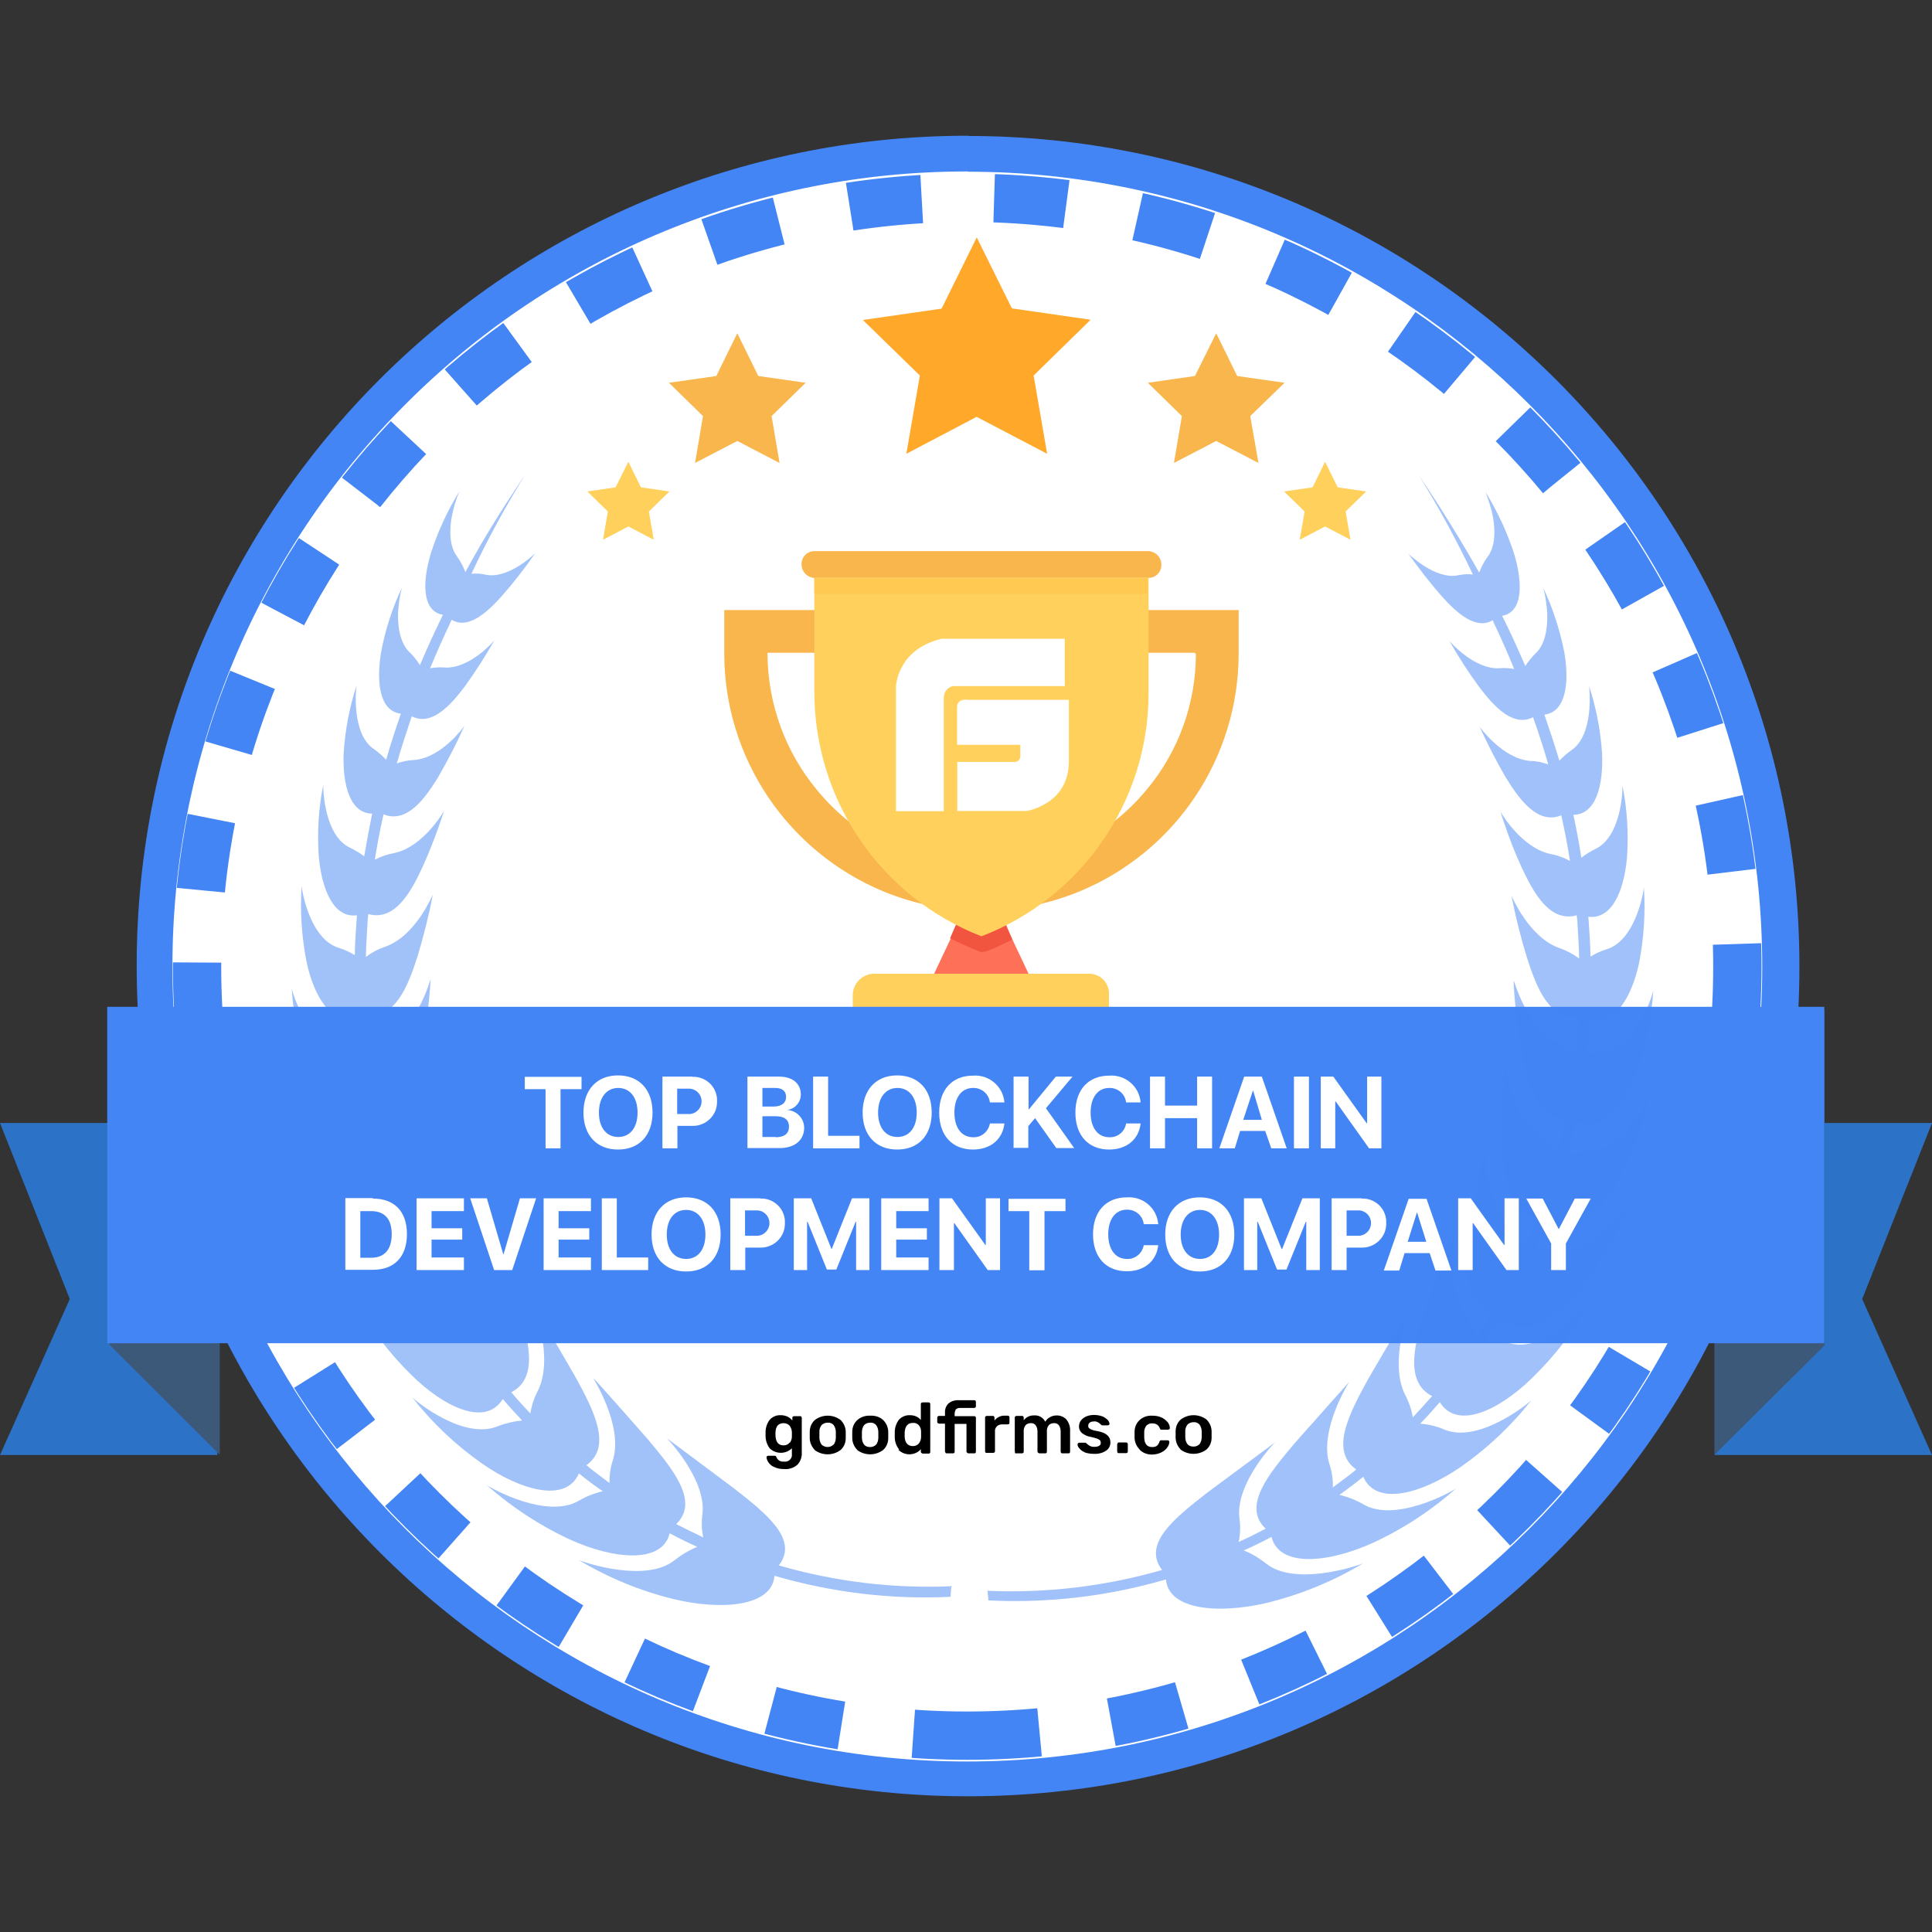 <?xml version="1.0" encoding="UTF-8"?>
<svg id="Layer_1" data-name="Layer 1" xmlns="http://www.w3.org/2000/svg" xmlns:xlink="http://www.w3.org/1999/xlink" viewBox="0 0 80 80">
  <rect x="0" y="0" width="80" height="80" fill="#333333" stroke="none"/>
  <defs>
    <style>
      .cls-1, .cls-2 {
        fill: none;
      }

      .cls-3, .cls-4 {
        fill: #4385f4;
      }

      .cls-5 {
        fill: #f8b64c;
      }

      .cls-2 {
        stroke: #4385f4;
        stroke-dasharray: 3 3;
        stroke-miterlimit: 10;
        stroke-width: 2px;
      }

      .cls-6 {
        fill: #f1543f;
      }

      .cls-7 {
        fill: #ffa829;
      }

      .cls-8 {
        fill: #3d597a;
      }

      .cls-9, .cls-4 {
        isolation: isolate;
      }

      .cls-10 {
        clip-path: url(#clippath-1);
      }

      .cls-11 {
        fill: #ffc952;
      }

      .cls-12 {
        fill: #fff;
      }

      .cls-13 {
        fill: #ff7058;
      }

      .cls-14, .cls-4 {
        opacity: .5;
      }

      .cls-15 {
        clip-path: url(#clippath);
      }

      .cls-16 {
        fill: #ffd15c;
      }

      .cls-17 {
        fill: #2c72c6;
      }
    </style>
    <clipPath id="clippath">
      <path class="cls-1" d="M41.92,38.9c-.35.18-.7.35-1.07.49l-.22.04-.22-.09c-.36-.15-.72-.31-1.07-.49l.58-1.33h1.37l.62,1.37Z"/>
    </clipPath>
    <clipPath id="clippath-1">
      <rect class="cls-1" x="33.72" y="23.93" width="13.8" height=".66"/>
    </clipPath>
  </defs>
  <ellipse class="cls-12" cx="40.08" cy="40" rx="33.69" ry="33.63"/>
  <path class="cls-3" d="M40.08,7.11c18.18.01,32.9,14.76,32.89,32.94-.01,18.18-14.76,32.9-32.94,32.89-18.18-.01-32.9-14.76-32.89-32.94,0-8.73,3.48-17.09,9.65-23.26,6.17-6.19,14.56-9.66,23.3-9.64M40.09,5.62C21.07,5.62,5.66,21.01,5.66,39.98s15.41,34.4,34.42,34.4,34.43-15.39,34.43-34.36S59.09,5.63,40.08,5.63h0Z"/>
  <path class="cls-2" d="M40.05,71.87c17.61,0,31.89-14.26,31.89-31.84s-14.28-31.84-31.89-31.84-31.89,14.26-31.89,31.84,14.28,31.84,31.89,31.84"/>
  <polygon class="cls-13" points="42.59 40.32 38.68 40.32 39.35 38.9 39.93 37.57 41.35 37.57 41.92 38.9 42.59 40.32"/>
  <path class="cls-16" d="M45.07,40.32h-8.87c-.49,0-.88.4-.89.88v2.88h10.61v-2.88c.03-.46-.31-.85-.77-.88-.03,0-.05,0-.08,0"/>
  <g class="cls-15">
    <rect class="cls-6" x="38.12" y="36.29" width="5.05" height="4.38"/>
  </g>
  <path class="cls-5" d="M47.56,22.82h-13.84c-.29,0-.53.24-.53.53-.01.3.22.56.53.58,0,0,0,0,0,0h13.84c.29,0,.53-.24.53-.53.01-.3-.22-.56-.53-.58,0,0,0,0,0,0ZM29.99,25.26v1.82c.01,4.31,2.62,8.19,6.61,9.84,2.59,1.06,5.49,1.06,8.08,0,3.99-1.64,6.6-5.52,6.61-9.84v-1.82h-21.3ZM49.52,27.07c0,2.06-.72,4.05-2.04,5.63-1.69,2.04-4.19,3.22-6.83,3.23-2.65,0-5.16-1.18-6.83-3.23-1.31-1.58-2.03-3.57-2.04-5.63v-.04h17.71v.04h.04Z"/>
  <path class="cls-16" d="M47.56,23.93v4.78c0,4.46-2.76,8.46-6.92,10.06-4.17-1.62-6.91-5.63-6.92-10.1v-4.74h13.84Z"/>
  <g class="cls-10">
    <rect class="cls-11" x="32.48" y="22.69" width="16.27" height="3.14"/>
  </g>
  <path class="cls-12" d="M40.03,28.97s-.4-.04-.4.31v1.56h2.62v.47c0,.12-.09.23-.21.24-.01,0-.02,0-.03,0h-2.37v2.03h2.87s1.73-.26,1.75-2.03v-2.57h-4.22ZM44.09,26.45h-5.1c-1.85.44-1.89,1.98-1.89,1.98v5.16h1.98v-4.7c0-.23.15-.43.38-.48h4.63v-1.96Z"/>
  <path class="cls-1" d="M56.75,64.7l.03-.02s0,0-.03.02ZM60.31,61.46l.02-.02-.02.02ZM63.56,57.57v-.02s0,.02,0,.02ZM67.45,49.46h0ZM68.42,45.26h0s0,0,0,0h0ZM68.42,40.74s0-.02,0-.01,0,0,0,.02h0ZM68.1,36.53v-.02s0,.01,0,.03h0ZM67.12,32.63h0s0,0,0,0ZM65.83,28.43h0ZM39.56,65.87c-2.45.11-4.9-.18-7.26-.86.84-1.09-.55-2.17-1.88-3.21-1.4-1.04-2.8-2.07-2.8-2.08s1.65,1.69,1.48,3.14c-.05.33-.04.66.03.99-.38-.17-.76-.36-1.12-.55.99-.93-.13-2.27-1.2-3.54-1.13-1.28-2.26-2.54-2.26-2.54s1.25,1.96.83,3.38c-.11.32-.16.65-.15.99-.33-.25-.66-.48-.97-.74,1.1-.78.3-2.3-.49-3.74-.84-1.46-1.7-2.87-1.7-2.87s.84,2.13.18,3.49c-.17.3-.28.63-.33.96-.27-.29-.54-.58-.8-.88,1.18-.61.72-2.24.22-3.79-.56-1.57-1.15-3.05-1.15-3.07-.03,0,.44,2.21-.44,3.46-.21.27-.38.58-.49.91-.21-.33-.42-.66-.62-.99,1.26-.44,1.1-2.11.87-3.71-.27-1.62-.61-3.15-.61-3.16s.07,2.22-1.01,3.34c-.25.25-.45.54-.61.86-.1-.22-.2-.45-.29-.68-.07-.18-.14-.35-.21-.53,1.26-.25,1.38-1.82,1.41-3.33,0-1.54-.09-2.99-.1-3.01s-.25,2.07-1.44,2.97c-.28.19-.52.43-.73.7-.12-.48-.25-.95-.33-1.44,1.25-.03,1.59-1.5,1.84-2.9s.33-2.78.31-2.8-.51,1.88-1.75,2.55c-.3.15-.56.34-.8.57-.06-.54-.1-1.09-.13-1.63,1.2.14,1.72-1.16,2.13-2.44.26-.84.47-1.69.64-2.55-.02,0-.7,1.68-1.96,2.14-.3.1-.58.25-.84.44.01-.49.04-.97.07-1.45,0-.11.02-.22.03-.34,1.09.3,1.76-.86,2.28-1.98s.88-2.31.88-2.31-.84,1.48-2.06,1.75c-.29.05-.56.15-.82.29.1-.63.22-1.26.36-1.89.95.39,1.71-.6,2.3-1.57.4-.68.75-1.38,1.07-2.09,0,0-.94,1.32-2.1,1.41-.25,0-.5.06-.74.14.19-.66.4-1.31.63-1.95.81.41,1.58-.4,2.22-1.24.45-.61.86-1.25,1.24-1.91,0,0-1.02,1.16-2.09,1.09-.2-.02-.4,0-.59.03.26-.63.54-1.27.84-1.9l.05-.12c.67.41,1.45-.25,2.11-.99.49-.56.95-1.15,1.38-1.76-.01,0-1.1,1.09-2.06.89-.2-.04-.41-.06-.61-.03.66-1.41,1.4-2.78,2.22-4.11-.93,1.37-1.75,2.71-2.48,4.04-.09-.24-.21-.47-.36-.67-.31-.41-.31-1.06-.21-1.64.07-.35.18-.7.31-1.03-.49.8-.89,1.65-1.18,2.54-.38,1.25-.37,2.44.49,2.59-.35.69-.66,1.39-.96,2.08-.12-.19-.27-.37-.43-.53-.4-.37-.49-1.04-.48-1.62.02-.36.07-.72.16-1.07-.4.85-.69,1.75-.87,2.68-.21,1.27-.05,2.45.83,2.55-.22.64-.43,1.27-.62,1.91-.15-.16-.31-.3-.49-.43-.95-.63-.76-2.52-.74-2.66-.3.91-.48,1.86-.54,2.82-.05,1.31.26,2.5,1.19,2.51h0c-.13.6-.24,1.19-.33,1.78-.17-.14-.37-.26-.57-.36-1.1-.51-1.15-2.49-1.13-2.64-.2.98-.26,1.99-.19,2.99.12,1.37.62,2.57,1.6,2.45-.04.55-.08,1.1-.09,1.65-.21-.13-.43-.23-.66-.3-1.19-.36-1.53-2.32-1.55-2.57-.07,1.05,0,2.11.2,3.14.3,1.41,1.04,2.65,2.04,2.34.03.49.07,1.01.12,1.52-.25-.12-.51-.2-.78-.25-1.32-.22-1.95-2.29-1.98-2.49.07,1.12.29,2.23.66,3.29.52,1.48,1.51,2.7,2.53,2.16.1.46.21.92.33,1.38-.29-.1-.6-.15-.9-.16-1.44-.04-2.42-2.22-2.45-2.35.23,1.18.64,2.32,1.2,3.39.79,1.51,2.05,2.69,3.05,1.89.15.41.32.81.49,1.21-.33-.07-.67-.08-1.01-.05-1.53.17-2.93-2.05-2.95-2.13.43,1.22,1.05,2.37,1.82,3.41,1.1,1.48,2.64,2.55,3.54,1.51.2.34.41.67.62.99-.34-.02-.68.01-1.01.09-1.53.39-3.32-1.7-3.29-1.73.63,1.17,1.43,2.24,2.39,3.17,1.35,1.32,3.09,2.16,3.81.99.25.3.53.6.81.89-.35.03-.69.11-1.01.25-1.39.59-3.41-1.02-3.58-1.21.83,1.06,1.82,1.99,2.92,2.76,1.63,1.12,3.51,1.64,4.04.41.32.26.65.51.99.75-.35.08-.68.21-.99.39-1.31.77-3.61-.49-3.85-.66,1.04.92,2.2,1.68,3.46,2.26,1.86.84,3.87,1.02,4.19-.25.38.2.76.39,1.15.56-.33.14-.64.32-.92.54-1.18.97-3.75.13-4.04,0,1.22.73,2.55,1.27,3.93,1.61,2.04.49,4.14.31,4.23-.96,2.39.7,4.87.99,7.35.87l.06-.41Z"/>
  <path class="cls-4" d="M24,64.55l-.03-.02s0,0,.03.02ZM20.2,61.47l-.02-.02s0,0,.02.02ZM17.1,57.82v-.02s0,.02,0,.02ZM13.05,49.51h0ZM12.27,45.21h0ZM12.11,40.9h0s0,0,0,0h0ZM12.5,36.64s0-.03,0-.02,0,.01,0,.03h0ZM13.4,32.44h0ZM14.77,28.33h0s0,0,0,0Z"/>
  <g class="cls-14">
    <path class="cls-3" d="M39.45,65.68c-2.43.11-4.86-.18-7.2-.86.84-1.08-.54-2.16-1.87-3.2l-2.77-2.07s1.63,1.68,1.48,3.12c-.05.33-.04.66.03.99-.38-.18-.74-.36-1.12-.55.97-.93-.13-2.27-1.19-3.53-1.12-1.28-2.24-2.53-2.25-2.53s1.24,1.95.83,3.37c-.11.32-.16.65-.15.99-.33-.25-.65-.48-.96-.74,1.09-.77.3-2.29-.49-3.72-.83-1.45-1.69-2.86-1.69-2.86s.84,2.12.18,3.48c-.16.3-.27.63-.32.96-.27-.29-.54-.58-.79-.88,1.17-.6.71-2.22.22-3.77-.55-1.57-1.14-3.04-1.14-3.06s.44,2.2-.44,3.46c-.21.27-.38.58-.49.91-.21-.33-.41-.66-.61-.99,1.24-.44,1.09-2.11.87-3.69-.27-1.62-.6-3.14-.6-3.16s.07,2.22-1,3.33c-.25.24-.46.52-.63.83-.1-.22-.19-.45-.28-.68-.07-.18-.14-.35-.2-.53,1.25-.23,1.36-1.82,1.4-3.32,0-1.54-.09-2.99-.1-3s-.25,2.06-1.43,2.97c-.28.19-.52.43-.72.7-.12-.47-.25-.95-.33-1.43,1.24-.03,1.58-1.48,1.82-2.89s.33-2.79.32-2.79-.49,1.87-1.73,2.54c-.29.15-.56.34-.79.57-.06-.54-.1-1.08-.13-1.62,1.19.14,1.7-1.16,2.11-2.43.25-.84.47-1.69.63-2.55-.01,0-.69,1.68-1.94,2.14-.3.1-.58.24-.83.44.01-.48.04-.96.07-1.44,0-.11.02-.23.03-.34,1.08.3,1.75-.86,2.26-1.98s.88-2.3.88-2.3-.83,1.48-2.05,1.75c-.29.05-.56.14-.82.28.1-.63.22-1.26.36-1.88.94.38,1.69-.59,2.28-1.57.39-.68.75-1.37,1.07-2.09,0,0-.93,1.32-2.08,1.41-.25.01-.49.06-.72.14.19-.65.4-1.3.62-1.95.8.41,1.57-.4,2.2-1.24.44-.61.85-1.25,1.22-1.9,0,0-1.01,1.19-2.07,1.12-.2-.02-.39,0-.59.03.26-.63.54-1.26.84-1.89l.05-.12c.66.41,1.43-.25,2.09-.99.49-.56.95-1.15,1.37-1.76,0,0-1.09,1.08-2.04.89-.19-.05-.4-.06-.6-.04.66-1.41,1.4-2.77,2.22-4.09-.93,1.36-1.75,2.69-2.47,4.02-.09-.24-.21-.46-.36-.67-.3-.41-.31-1.07-.2-1.64.07-.35.17-.7.31-1.03-.49.79-.88,1.64-1.17,2.53-.38,1.25-.37,2.43.49,2.58-.34.69-.66,1.39-.95,2.08-.12-.19-.26-.37-.43-.53-.39-.37-.49-1.04-.48-1.61.02-.36.07-.72.16-1.06-.4.85-.69,1.75-.86,2.67-.21,1.27-.05,2.45.82,2.54-.22.64-.43,1.27-.61,1.91-.15-.16-.31-.3-.49-.43-.95-.61-.77-2.51-.73-2.66-.3.91-.48,1.86-.54,2.82-.05,1.31.26,2.49,1.18,2.5h0c-.12.6-.23,1.18-.33,1.77-.18-.14-.37-.25-.57-.35-1.09-.49-1.14-2.47-1.12-2.63-.2.98-.26,1.98-.19,2.98.12,1.36.61,2.57,1.58,2.44-.04.55-.08,1.1-.09,1.65-.21-.13-.43-.23-.66-.3-1.18-.36-1.52-2.31-1.54-2.56-.07,1.04,0,2.09.2,3.12.29,1.41,1.03,2.65,2.02,2.34.03.5.07,1.01.12,1.51-.24-.12-.5-.2-.77-.25-1.31-.22-1.94-2.28-1.98-2.47.07,1.12.29,2.22.66,3.28.52,1.47,1.5,2.69,2.51,2.16.1.46.2.92.32,1.38-.29-.1-.59-.15-.9-.16-1.43-.04-2.4-2.21-2.43-2.34.24,1.18.64,2.32,1.19,3.38.79,1.5,2.04,2.68,3.02,1.88.15.41.32.81.49,1.2-.33-.07-.67-.08-1-.05-1.52.17-2.9-2.04-2.92-2.12.43,1.21,1.04,2.36,1.8,3.39,1.09,1.48,2.62,2.55,3.51,1.51.2.33.4.66.62.99-.34-.02-.68.01-1.01.09-1.52.39-3.29-1.7-3.26-1.73.62,1.16,1.42,2.22,2.36,3.14,1.34,1.32,3.06,2.16,3.78.99.25.3.53.6.8.89-.34.03-.67.11-.99.23-1.4.6-3.38-1-3.57-1.2.83,1.06,1.81,1.99,2.91,2.76,1.61,1.12,3.48,1.63,4,.4.32.26.65.51.99.74-.35.08-.68.21-.99.39-1.3.77-3.58-.48-3.82-.65,1.03.91,2.18,1.67,3.43,2.25,1.84.84,3.84,1.02,4.15-.25.37.2.74.38,1.14.56-.33.14-.64.32-.92.54-1.17.97-3.71.13-4,0,1.22.73,2.54,1.28,3.92,1.62,2.02.49,4.1.31,4.2-.96,2.37.69,4.83.99,7.29.87l.03-.41Z"/>
  </g>
  <path class="cls-1" d="M41.19,65.68c2.43.11,4.86-.18,7.2-.86-.84-1.08.55-2.16,1.87-3.2l2.77-2.07s-1.63,1.68-1.48,3.12c.05.33.04.66-.03.99.38-.18.74-.36,1.12-.55-.97-.93.13-2.27,1.19-3.53,1.12-1.28,2.25-2.53,2.25-2.53s-1.24,1.95-.83,3.37c.11.32.16.65.15.99.33-.25.65-.48.96-.74-1.09-.77-.3-2.29.48-3.72.83-1.45,1.69-2.86,1.69-2.86s-.84,2.12-.18,3.48c.16.3.27.63.32.96.27-.29.54-.58.79-.88-1.17-.6-.71-2.22-.22-3.77.55-1.57,1.14-3.04,1.14-3.06s-.44,2.2.44,3.46c.21.27.37.58.48.91.21-.33.42-.66.61-.99-1.24-.44-1.09-2.11-.87-3.69.27-1.62.6-3.14.6-3.16s-.07,2.22,1,3.33c.25.24.46.52.63.83.1-.22.19-.45.28-.68.07-.18.14-.35.2-.53-1.25-.23-1.36-1.82-1.4-3.32,0-1.54.09-2.99.1-3s.25,2.06,1.43,2.97c.28.19.52.43.72.7.12-.47.23-.95.33-1.43-1.24-.03-1.58-1.48-1.82-2.89-.21-1.42-.32-2.77-.31-2.79s.51,1.87,1.73,2.54c.29.15.56.34.79.57.06-.54.1-1.08.13-1.62-1.19.14-1.7-1.16-2.11-2.43-.26-.84-.47-1.69-.63-2.55.01,0,.7,1.68,1.94,2.14.3.1.58.24.83.44-.01-.48-.04-.96-.07-1.44,0-.11-.02-.23-.03-.34-1.08.3-1.75-.86-2.26-1.98s-.88-2.3-.88-2.3.83,1.48,2.05,1.75c.28.05.56.15.81.29-.1-.63-.22-1.26-.36-1.88-.94.38-1.69-.59-2.28-1.57-.39-.68-.75-1.37-1.07-2.09,0,0,.93,1.32,2.08,1.41.25.01.49.06.72.14-.19-.65-.4-1.3-.62-1.95-.8.41-1.57-.4-2.2-1.24-.44-.61-.85-1.25-1.22-1.9,0,0,1.01,1.19,2.07,1.12.2-.02.39,0,.59.03-.26-.63-.54-1.26-.84-1.89l-.05-.12c-.66.41-1.43-.25-2.09-.99-.49-.56-.95-1.15-1.37-1.76,0,0,1.09,1.08,2.04.89.2-.04.4-.06.6-.03-.66-1.41-1.4-2.77-2.22-4.09.93,1.36,1.75,2.69,2.47,4.02.08-.24.2-.46.36-.67.3-.41.31-1.07.2-1.64-.07-.35-.17-.7-.31-1.03.49.79.88,1.64,1.17,2.53.38,1.25.37,2.43-.49,2.58.34.69.66,1.39.95,2.08.12-.19.26-.37.43-.53.4-.37.49-1.04.48-1.61-.02-.36-.07-.72-.16-1.06.4.85.69,1.75.86,2.67.21,1.27.05,2.45-.82,2.54.22.64.43,1.27.61,1.91.15-.16.31-.3.49-.43.94-.62.76-2.51.72-2.66.3.91.48,1.86.54,2.82.05,1.31-.26,2.49-1.18,2.5h0c.12.6.23,1.18.33,1.77.17-.14.36-.26.57-.36,1.09-.49,1.14-2.47,1.12-2.63.2.98.26,1.98.19,2.98-.12,1.36-.61,2.57-1.58,2.44.04.55.08,1.1.1,1.65.21-.13.43-.23.66-.3,1.18-.36,1.52-2.31,1.54-2.56.07,1.05,0,2.1-.2,3.13-.29,1.41-1.03,2.65-2.02,2.34-.03.5-.07,1.01-.12,1.51.24-.12.5-.2.77-.25,1.31-.22,1.94-2.28,1.98-2.47-.07,1.12-.29,2.22-.66,3.28-.52,1.47-1.5,2.69-2.51,2.16-.1.46-.2.92-.32,1.38.29-.1.59-.15.9-.16,1.43-.04,2.4-2.21,2.43-2.34-.24,1.18-.64,2.32-1.19,3.38-.79,1.5-2.04,2.68-3.02,1.88-.15.41-.32.81-.49,1.2.33-.07.67-.08,1-.05,1.52.17,2.9-2.04,2.92-2.12-.43,1.21-1.04,2.36-1.8,3.39-1.09,1.48-2.62,2.55-3.51,1.51-.2.33-.4.66-.62.99.34-.02.68.01,1.01.09,1.52.39,3.29-1.7,3.26-1.73-.62,1.16-1.42,2.22-2.36,3.14-1.34,1.32-3.06,2.16-3.78.99-.25.3-.53.6-.8.89.34.03.67.11.99.23,1.38.57,3.38-1.03,3.56-1.22-.83,1.05-1.8,1.98-2.9,2.75-1.61,1.12-3.48,1.63-4,.4-.32.26-.65.51-.99.74.34.08.67.21.98.39,1.3.77,3.58-.48,3.82-.65-1.03.91-2.18,1.67-3.43,2.25-1.84.84-3.84,1.02-4.15-.25-.37.2-.74.38-1.14.56.33.14.64.32.92.54,1.17.97,3.71.13,4,0-1.21.73-2.53,1.28-3.91,1.62-2.02.49-4.1.31-4.2-.96-2.37.69-4.83.99-7.29.87l-.05-.41h.05Z"/>
  <path d="M49.67,59.8c.06-.08.09-.19.09-.29v-.23c0-.1-.03-.21-.09-.29-.06-.07-.15-.11-.25-.1-.09,0-.18.03-.25.1-.06.08-.1.19-.09.29v.23c0,.1.03.21.09.29.06.07.15.1.25.1.09,0,.18-.03.25-.1ZM48.89,60.02c-.13-.13-.21-.31-.21-.49v-.26c0-.19.07-.36.21-.49.32-.24.75-.24,1.07,0,.13.13.21.31.21.49v.26c0,.19-.07.36-.21.49-.32.24-.76.24-1.08,0h0ZM47.19,60.02c-.13-.13-.21-.31-.21-.49v-.24c0-.19.07-.36.21-.49.14-.13.33-.19.52-.18.14,0,.27.02.4.08.1.05.18.12.25.2.05.07.08.15.08.23,0,.02,0,.04-.02.05-.01.01-.03.02-.05.02h-.26s-.03,0-.05,0c-.01-.01-.02-.03-.03-.05-.02-.06-.06-.12-.12-.16-.06-.04-.12-.05-.19-.05-.09-.01-.18.02-.25.09-.06.08-.1.19-.09.29v.21c.01.26.12.39.33.39.07,0,.13-.01.19-.05.05-.04.09-.1.11-.17,0-.02.02-.03.03-.05.01-.01.03-.02.05-.01h.26s.04,0,.05.02c.01.01.02.03.02.05,0,.08-.04.16-.08.22-.06.09-.15.16-.25.21-.12.06-.26.09-.4.09-.19,0-.37-.07-.5-.2h0ZM46.28,60.15s-.02-.03-.02-.05v-.3s.02-.07.06-.07c0,0,0,0,.01,0h.3s.04,0,.05.02c.01.01.02.03.02.05v.3s0,.04-.02.05c-.01.02-.03.02-.05.02h-.3s-.04,0-.06-.01h0ZM44.91,60.13c-.09-.03-.16-.09-.22-.16-.04-.04-.07-.1-.07-.16,0-.02,0-.03.02-.05.01-.01.03-.02.05-.02h.25s.03.01.04.02l.07.06c.07.06.17.1.27.09.07,0,.13-.01.19-.04.05-.03.08-.08.07-.13,0-.04-.01-.07-.03-.1-.03-.03-.08-.05-.12-.07-.09-.03-.17-.05-.26-.07-.14-.02-.26-.08-.37-.16-.08-.07-.13-.18-.12-.29,0-.08.03-.16.07-.22.05-.07.13-.13.21-.17.11-.05.22-.07.34-.07.12,0,.24.02.35.06.08.03.16.09.22.15.04.04.07.1.07.16,0,.02,0,.03-.02.04-.01.01-.03.02-.05.02h-.22s-.04,0-.05-.02c-.02-.02-.05-.04-.07-.06-.03-.03-.07-.05-.1-.06-.04-.02-.09-.03-.14-.02-.06,0-.12.01-.17.05-.04.03-.06.08-.06.13,0,.03,0,.06.03.09.03.03.07.05.11.07.08.03.16.05.25.06.36.07.53.22.53.47,0,.14-.07.27-.18.34-.15.1-.33.14-.51.13-.13,0-.26-.02-.38-.06h0ZM42.04,60.15s-.02-.03-.02-.05v-1.4s0-.04.02-.05c.01-.01.03-.02.05-.02h.23s.04,0,.05.02c.01.01.02.03.02.05v.11c.1-.13.26-.21.43-.2.19-.02.38.09.46.26.05-.08.12-.15.2-.19.09-.05.18-.07.28-.07.15,0,.3.06.4.17.11.14.16.31.15.48v.85s0,.04-.02.05c-.01.02-.03.02-.05.02h-.25s-.04,0-.05-.02c-.01-.01-.02-.03-.02-.05v-.83c0-.1-.02-.19-.08-.27-.05-.06-.13-.09-.21-.08-.07,0-.15.03-.2.08-.06.08-.09.17-.08.27v.83s0,.04-.02.05c-.01.02-.03.02-.05.02h-.25s-.07-.03-.07-.07v-.83c0-.1-.02-.19-.08-.27-.05-.06-.13-.09-.21-.08-.07,0-.15.03-.2.08-.06.08-.09.17-.08.27v.83s0,.04-.02.05c-.01.01-.03.02-.05.02h-.25s-.05,0-.06-.03h0ZM40.81,60.15s-.02-.03-.02-.05v-1.4s0-.04.02-.05c.01-.01.03-.02.05-.02h.25s.04,0,.05.02c.01.02.02.03.02.05v.12c.1-.13.26-.21.43-.2h.12s.04,0,.05.02c.01.01.02.03.02.05v.22s0,.04-.02.05c-.01.02-.03.02-.05.02h-.23c-.08,0-.16.02-.22.08-.06.06-.09.14-.08.22v.81s0,.04-.02.05c-.01.01-.03.02-.05.02h-.28s-.04,0-.05-.02h.01ZM39.15,60.15s-.02-.03-.02-.05v-1.15h-.25s-.07-.02-.07-.06c0,0,0,0,0-.01v-.18s0-.04.02-.05c.01-.01.03-.02.05-.02h.25v-.12c-.01-.15.04-.3.15-.4.12-.1.28-.14.44-.13h.62s.04,0,.05.02c.01.01.02.03.02.05v.18s0,.04-.02.05c-.01.01-.03.02-.05.02h-.6c-.06,0-.12.02-.16.06-.03.05-.05.11-.05.18v.1h.81s.04,0,.05.02c.01.01.02.03.02.05v1.4s0,.04-.02.05c-.01.02-.03.02-.05.02h-.25s-.07-.03-.07-.07v-1.15h-.49v1.15s0,.04-.02.05c-.01.02-.03.02-.05.02h-.25s-.05,0-.06-.02h.01ZM38.05,59.77c.06-.08.09-.17.09-.27v-.23c0-.09-.03-.18-.09-.25-.06-.07-.15-.11-.25-.1-.21,0-.32.13-.34.39v.18c.01.25.13.39.34.39.1,0,.19-.04.25-.11ZM37.23,60.02c-.12-.15-.18-.33-.18-.51v-.21c0-.18.06-.36.17-.51.12-.13.29-.2.46-.19.17,0,.34.06.45.2v-.66s0-.04.02-.05c.01-.01.03-.02.05-.02h.25s.04,0,.05.02c.01.01.02.03.02.05v1.98s0,.04-.02.05c-.01.02-.03.02-.05.02h-.25s-.07-.03-.07-.07v-.11c-.23.26-.64.28-.9.05-.01,0-.02-.02-.03-.03h.02ZM36.28,59.82c.06-.08.09-.19.09-.29v-.23c0-.1-.03-.21-.09-.29-.06-.07-.15-.11-.25-.1-.09,0-.18.03-.25.1-.06.08-.09.19-.09.29v.23c0,.1.03.21.09.29.06.07.15.1.25.1.1,0,.2-.04.26-.12v.02ZM35.5,60.04c-.13-.13-.21-.31-.21-.49v-.26c0-.19.07-.36.21-.49.15-.13.34-.19.54-.18.19-.01.39.05.53.18.13.13.21.31.21.49v.26c0,.19-.07.36-.21.49-.32.24-.76.24-1.08,0h0ZM34.52,59.82c.06-.08.09-.19.09-.29,0-.04,0-.08,0-.11,0-.04,0-.08,0-.12,0-.1-.03-.21-.09-.29-.06-.07-.15-.11-.25-.1-.09,0-.18.03-.25.1-.06.08-.1.18-.09.29v.23c0,.1.03.21.09.29.14.13.36.13.49,0h0ZM33.74,60.04c-.13-.13-.21-.31-.21-.49v-.26c0-.19.07-.36.21-.49.32-.24.75-.24,1.07,0,.13.13.21.31.21.49v.26c0,.19-.07.36-.21.49-.32.24-.76.24-1.08,0h0ZM32.7,59.75c.06-.08.09-.17.09-.26,0-.03,0-.06,0-.1,0-.03,0-.06,0-.09,0-.09-.04-.19-.09-.26-.06-.07-.15-.11-.25-.11-.22,0-.33.13-.34.39v.07c0,.31.11.46.34.46.1,0,.19-.04.25-.12h0ZM32.04,60.74c-.09-.04-.17-.11-.23-.2-.04-.06-.06-.12-.07-.19,0-.02,0-.04.02-.05.01-.01.03-.02.05-.02h.26s.03,0,.05.01c.01.01.03.03.03.05.02.05.06.1.1.13.06.04.13.06.2.05.16.03.31-.07.34-.23,0-.04,0-.08,0-.12v-.2c-.25.25-.67.25-.92,0-.11-.15-.17-.33-.17-.51v-.16c0-.18.06-.36.17-.51.12-.13.29-.2.46-.19.1,0,.19.02.28.06.08.04.14.09.2.16v-.11s0-.04.02-.05c.01-.01.03-.02.05-.02h.25s.04,0,.05.02c.01.02.02.03.02.05v1.43c.01.19-.05.37-.18.51-.15.13-.35.2-.55.18-.15,0-.29-.02-.42-.09h0Z"/>
  <path class="cls-17" d="M80,46.5h-9v13.75h9l-2.89-6.46,2.89-7.29ZM0,46.5h9v13.75H0l2.89-6.46L0,46.5Z"/>
  <path class="cls-8" d="M75.55,41.78l-4.55,4.7v13.75l4.55-4.52v-13.92ZM4.54,41.78l4.56,4.9v13.56l-4.56-4.55v-13.91Z"/>
  <polygon class="cls-3" points="4.44 55.62 75.54 55.62 75.54 41.69 4.44 41.69 4.44 55.62"/>
  <path class="cls-4" d="M40.86,65.87c2.45.11,4.9-.18,7.26-.86-.84-1.09.55-2.17,1.88-3.21,1.4-1.04,2.8-2.07,2.8-2.08s-1.65,1.69-1.48,3.14c.05.33.04.66-.03.99.38-.17.76-.36,1.12-.55-.99-.93.13-2.27,1.2-3.54,1.13-1.28,2.26-2.54,2.26-2.54s-1.25,1.96-.83,3.38c.11.32.16.65.15.99.33-.25.66-.48.97-.74-1.1-.78-.3-2.3.49-3.74.84-1.46,1.7-2.87,1.7-2.87s-.84,2.13-.18,3.49c.16.3.28.63.33.96.27-.29.54-.58.8-.88-1.18-.61-.72-2.24-.22-3.79.56-1.57,1.15-3.05,1.15-3.07.03,0-.44,2.21.44,3.46.21.27.38.58.49.91.21-.33.42-.66.61-.99-1.26-.44-1.09-2.11-.87-3.71.27-1.62.6-3.15.6-3.16s-.07,2.22,1.01,3.34c.25.24.47.52.63.83.1-.22.2-.45.29-.68.07-.18.14-.35.21-.53-1.26-.25-1.38-1.82-1.41-3.33,0-1.54.09-2.99.1-3.01s.25,2.07,1.44,2.97c.28.19.52.43.73.7.12-.48.23-.95.33-1.44-1.25-.03-1.59-1.5-1.84-2.9s-.33-2.78-.31-2.8.51,1.88,1.75,2.55c.3.15.56.34.8.57.06-.54.1-1.09.13-1.63-1.2.14-1.72-1.16-2.13-2.44-.26-.84-.47-1.69-.64-2.55.02,0,.7,1.68,1.96,2.14.3.1.58.25.84.44-.01-.49-.04-.97-.07-1.45,0-.11-.02-.22-.03-.34-1.09.3-1.76-.86-2.28-1.98s-.88-2.31-.88-2.31.84,1.48,2.06,1.75c.29.05.56.15.82.29-.1-.63-.22-1.26-.36-1.89-.95.39-1.71-.6-2.3-1.57-.4-.68-.75-1.38-1.08-2.09.01,0,.94,1.32,2.1,1.41.25,0,.5.06.74.14-.19-.66-.4-1.31-.63-1.95-.81.41-1.58-.4-2.22-1.24-.45-.61-.86-1.25-1.24-1.91.01,0,1.02,1.19,2.09,1.12.2-.02.4,0,.59.03-.26-.63-.54-1.27-.84-1.9l-.05-.12c-.67.41-1.45-.25-2.11-.99-.49-.56-.95-1.15-1.38-1.76.01,0,1.1,1.09,2.06.89.2-.04.41-.06.61-.03-.67-1.41-1.41-2.78-2.24-4.11.93,1.37,1.76,2.72,2.5,4.03.09-.24.21-.47.36-.67.31-.41.31-1.08.21-1.64-.07-.35-.18-.7-.31-1.03.49.8.89,1.65,1.18,2.54.38,1.25.37,2.44-.49,2.59.35.69.66,1.39.96,2.08.12-.19.27-.37.43-.53.4-.37.49-1.04.48-1.62-.02-.36-.07-.72-.16-1.07.4.85.69,1.75.87,2.68.21,1.27.05,2.45-.83,2.55.22.64.43,1.27.62,1.91.15-.16.31-.3.49-.43.95-.63.76-2.52.74-2.66.3.91.48,1.86.54,2.82.05,1.31-.26,2.5-1.19,2.51h0c.13.6.24,1.19.33,1.78.17-.14.37-.26.57-.36,1.1-.51,1.15-2.49,1.13-2.64.2.98.26,1.99.19,2.99-.12,1.37-.62,2.57-1.6,2.45.04.55.08,1.1.09,1.65.21-.13.43-.23.66-.3,1.19-.36,1.53-2.32,1.55-2.57.07,1.05,0,2.11-.2,3.14-.3,1.41-1.04,2.65-2.04,2.34-.03.49-.07,1.01-.13,1.52.25-.12.51-.2.78-.25,1.32-.22,1.95-2.29,1.98-2.49-.07,1.12-.29,2.23-.66,3.29-.52,1.48-1.51,2.7-2.53,2.16-.1.46-.21.92-.33,1.38.29-.1.6-.15.9-.16,1.44-.04,2.42-2.22,2.45-2.35-.23,1.18-.64,2.33-1.2,3.39-.79,1.51-2.05,2.69-3.04,1.89-.15.41-.32.81-.49,1.21.33-.07.67-.08,1.01-.05,1.53.17,2.93-2.05,2.94-2.13-.43,1.22-1.04,2.37-1.81,3.41-1.1,1.48-2.64,2.55-3.54,1.51-.2.34-.41.67-.62.99.34-.02.68.01,1.01.09,1.53.39,3.32-1.7,3.29-1.73-.63,1.18-1.45,2.24-2.41,3.17-1.35,1.32-3.09,2.16-3.81.99-.26.3-.53.6-.81.89.35.03.69.11,1.01.25,1.39.57,3.4-1.03,3.59-1.22-.83,1.06-1.82,1.99-2.92,2.76-1.63,1.12-3.51,1.64-4.04.41-.32.26-.65.51-.99.75.35.08.68.21.99.39,1.31.77,3.61-.49,3.85-.66-1.04.92-2.2,1.68-3.46,2.26-1.86.84-3.87,1.02-4.19-.25-.38.2-.76.39-1.15.56.33.13.63.31.91.53,1.18.97,3.75.13,4.04,0-1.23.74-2.55,1.28-3.94,1.63-2.04.49-4.13.31-4.23-.96-2.39.7-4.87.99-7.35.87l-.04-.41Z"/>
  <path class="cls-7" d="M40.44,9.82l1.46,2.95,3.26.47-2.36,2.31.56,3.24-2.92-1.53-2.91,1.53.56-3.24-2.36-2.3,3.26-.47,1.46-2.96Z"/>
  <polygon class="cls-5" points="31.4 15.57 30.53 13.8 29.66 15.57 27.7 15.85 29.11 17.23 28.78 19.17 30.53 18.26 32.28 19.17 31.95 17.23 33.36 15.85 31.4 15.57"/>
  <polygon class="cls-5" points="53.19 15.85 51.23 15.57 50.36 13.8 49.48 15.57 47.53 15.85 48.94 17.23 48.61 19.17 50.36 18.26 52.11 19.17 51.77 17.23 53.19 15.85"/>
  <polygon class="cls-16" points="26.54 20.18 26.02 19.12 25.49 20.18 24.32 20.35 25.17 21.18 24.97 22.35 26.02 21.8 27.07 22.35 26.87 21.18 27.72 20.35 26.54 20.18"/>
  <polygon class="cls-16" points="56.57 20.35 55.39 20.18 54.87 19.12 54.35 20.18 53.17 20.35 54.02 21.18 53.82 22.35 54.87 21.8 55.92 22.35 55.72 21.18 56.57 20.35"/>
  <g class="cls-9">
    <path class="cls-12" d="M22.59,47.55v-2.45h-.86v-.51h2.35v.51h-.87v2.45h-.63Z"/>
    <path class="cls-12" d="M27.02,46.07c0,.94-.55,1.53-1.43,1.53s-1.43-.59-1.43-1.53.55-1.54,1.43-1.54,1.43.59,1.43,1.54ZM24.8,46.07c0,.62.31,1.01.8,1.01s.8-.39.8-1.01-.31-1.02-.8-1.02-.8.4-.8,1.02Z"/>
    <path class="cls-12" d="M28.66,44.59c.53-.03.99.37,1.03.9,0,.04,0,.07,0,.11.02.55-.42,1-.96,1.02-.03,0-.06,0-.1,0h-.58v.93h-.62v-2.97h1.24ZM28.04,46.13h.45c.29.02.54-.2.56-.49.02-.29-.2-.54-.49-.56-.02,0-.05,0-.07,0h-.45v1.05Z"/>
    <path class="cls-12" d="M30.95,47.55v-2.97h1.31c.56,0,.9.29.9.74,0,.32-.24.6-.56.64h0c.39.03.69.34.7.73,0,.52-.39.85-1.02.85h-1.33ZM31.57,45.82h.46c.33,0,.52-.15.52-.4s-.17-.37-.45-.37h-.53v.77ZM32.12,47.09c.36,0,.55-.15.55-.44s-.2-.43-.56-.43h-.54v.86h.55Z"/>
    <path class="cls-12" d="M35.58,47.55h-1.91v-2.97h.62v2.45h1.3v.52Z"/>
    <path class="cls-12" d="M38.58,46.07c0,.94-.55,1.53-1.43,1.53s-1.43-.59-1.43-1.53.55-1.54,1.43-1.54,1.43.59,1.43,1.54ZM36.36,46.07c0,.62.31,1.01.8,1.01s.8-.39.8-1.01-.31-1.02-.8-1.02-.8.4-.8,1.02Z"/>
    <path class="cls-12" d="M38.89,46.07c0-.95.54-1.53,1.4-1.53.67-.05,1.25.45,1.3,1.11h-.6c-.04-.35-.34-.61-.7-.6-.47,0-.77.39-.77,1.02s.3,1.02.77,1.02c.34.02.64-.23.7-.57h.6c-.07.66-.58,1.08-1.3,1.08-.86,0-1.4-.58-1.4-1.53Z"/>
    <path class="cls-12" d="M41.97,47.55v-2.97h.62v1.35h.02l1.11-1.35h.69l-1.1,1.31,1.17,1.65h-.74l-.88-1.24-.28.33v.9h-.62Z"/>
    <path class="cls-12" d="M44.53,46.07c0-.95.54-1.53,1.4-1.53.67-.05,1.25.45,1.3,1.11h-.6c-.04-.35-.34-.61-.7-.6-.47,0-.77.39-.77,1.02s.3,1.02.77,1.02c.34.02.65-.23.7-.57h.6c-.07.66-.58,1.08-1.3,1.08-.86,0-1.4-.58-1.4-1.53Z"/>
    <path class="cls-12" d="M49.57,47.55v-1.25h-1.33v1.25h-.62v-2.97h.62v1.2h1.33v-1.2h.62v2.97h-.62Z"/>
    <path class="cls-12" d="M52.39,46.83h-1.04l-.22.72h-.64l1.03-2.97h.73l1.03,2.97h-.64l-.25-.72ZM51.48,46.37h.77l-.36-1.21h-.01l-.4,1.21Z"/>
    <path class="cls-12" d="M53.58,47.55v-2.97h.62v2.97h-.62Z"/>
    <path class="cls-12" d="M54.69,47.55v-2.97h.52l1.38,1.93h.02v-1.93h.59v2.97h-.51l-1.38-1.94h-.02v1.94h-.59Z"/>
    <path class="cls-12" d="M15.44,49.63c.89,0,1.41.53,1.41,1.47s-.52,1.48-1.41,1.48h-1.14v-2.97h1.14ZM14.92,52.08h.45c.55,0,.85-.34.85-.98s-.31-.95-.85-.95h-.45v1.92Z"/>
    <path class="cls-12" d="M19.21,52.59h-1.96v-2.97h1.96v.53h-1.34v.71h1.27v.47h-1.27v.74h1.34v.51Z"/>
    <path class="cls-12" d="M20.46,52.59l-.99-2.97h.69l.68,2.32h.01l.68-2.32h.67l-.99,2.97h-.76Z"/>
    <path class="cls-12" d="M24.47,52.59h-1.96v-2.97h1.96v.53h-1.34v.71h1.27v.47h-1.27v.74h1.34v.51Z"/>
    <path class="cls-12" d="M26.83,52.59h-1.91v-2.97h.62v2.45h1.3v.52Z"/>
    <path class="cls-12" d="M29.84,51.12c0,.94-.55,1.53-1.43,1.53s-1.43-.59-1.43-1.53.55-1.54,1.43-1.54,1.43.59,1.43,1.54ZM27.61,51.12c0,.62.31,1.01.8,1.01s.8-.39.8-1.01-.31-1.02-.8-1.02-.8.39-.8,1.02Z"/>
    <path class="cls-12" d="M31.47,49.63c.53-.03.99.37,1.03.9,0,.04,0,.07,0,.11.02.55-.42,1-.96,1.02-.03,0-.06,0-.1,0h-.58v.93h-.62v-2.97h1.24ZM30.85,51.17h.45c.29.02.54-.2.56-.49.02-.29-.2-.54-.49-.56-.02,0-.05,0-.07,0h-.45v1.05Z"/>
    <path class="cls-12" d="M36,52.59h-.55v-2h-.02l-.8,1.98h-.39l-.8-1.98h-.02v2h-.55v-2.97h.72l.84,2.1h.01l.84-2.1h.72v2.97Z"/>
    <path class="cls-12" d="M38.45,52.59h-1.96v-2.97h1.96v.53h-1.34v.71h1.27v.47h-1.27v.74h1.34v.51Z"/>
    <path class="cls-12" d="M38.9,52.59v-2.97h.52l1.38,1.93h.02v-1.93h.59v2.97h-.51l-1.38-1.94h-.02v1.94h-.59Z"/>
    <path class="cls-12" d="M42.62,52.59v-2.44h-.86v-.51h2.36v.51h-.87v2.45h-.62Z"/>
    <path class="cls-12" d="M45.26,51.11c0-.95.54-1.53,1.4-1.53.67-.05,1.25.45,1.3,1.11h-.6c-.04-.35-.34-.61-.7-.6-.47,0-.77.39-.77,1.02s.3,1.02.77,1.02c.34.02.64-.23.7-.57h.6c-.07.66-.58,1.08-1.3,1.08-.86,0-1.4-.58-1.4-1.53Z"/>
    <path class="cls-12" d="M51.11,51.12c0,.94-.55,1.53-1.43,1.53s-1.43-.59-1.43-1.53.55-1.54,1.43-1.54,1.43.59,1.43,1.54ZM48.89,51.12c0,.62.31,1.01.8,1.01s.79-.39.79-1.01-.31-1.02-.79-1.02-.8.39-.8,1.02Z"/>
    <path class="cls-12" d="M54.64,52.59h-.55v-2h-.02l-.8,1.98h-.39l-.8-1.98h-.02v2h-.55v-2.97h.72l.84,2.1h.02l.84-2.1h.72v2.97Z"/>
    <path class="cls-12" d="M56.37,49.63c.53-.03.99.37,1.03.9,0,.04,0,.07,0,.11.02.55-.42,1-.96,1.02-.03,0-.06,0-.1,0h-.58v.93h-.62v-2.97h1.24ZM55.76,51.17h.45c.29.02.54-.2.56-.49.02-.29-.2-.54-.49-.56-.02,0-.05,0-.07,0h-.45v1.05Z"/>
    <path class="cls-12" d="M59.2,51.89h-1.04l-.22.72h-.64l1.03-2.97h.74l1.03,2.97h-.66l-.24-.72ZM58.29,51.42h.77l-.38-1.21h-.01l-.38,1.21Z"/>
    <path class="cls-12" d="M60.38,52.59v-2.97h.52l1.38,1.93h.02v-1.93h.59v2.97h-.51l-1.38-1.94h-.02v1.94h-.59Z"/>
    <path class="cls-12" d="M64.23,52.59v-1.1l-1.03-1.86h.68l.66,1.26h.01l.66-1.26h.66l-1.03,1.86v1.1h-.62Z"/>
  </g>
</svg>